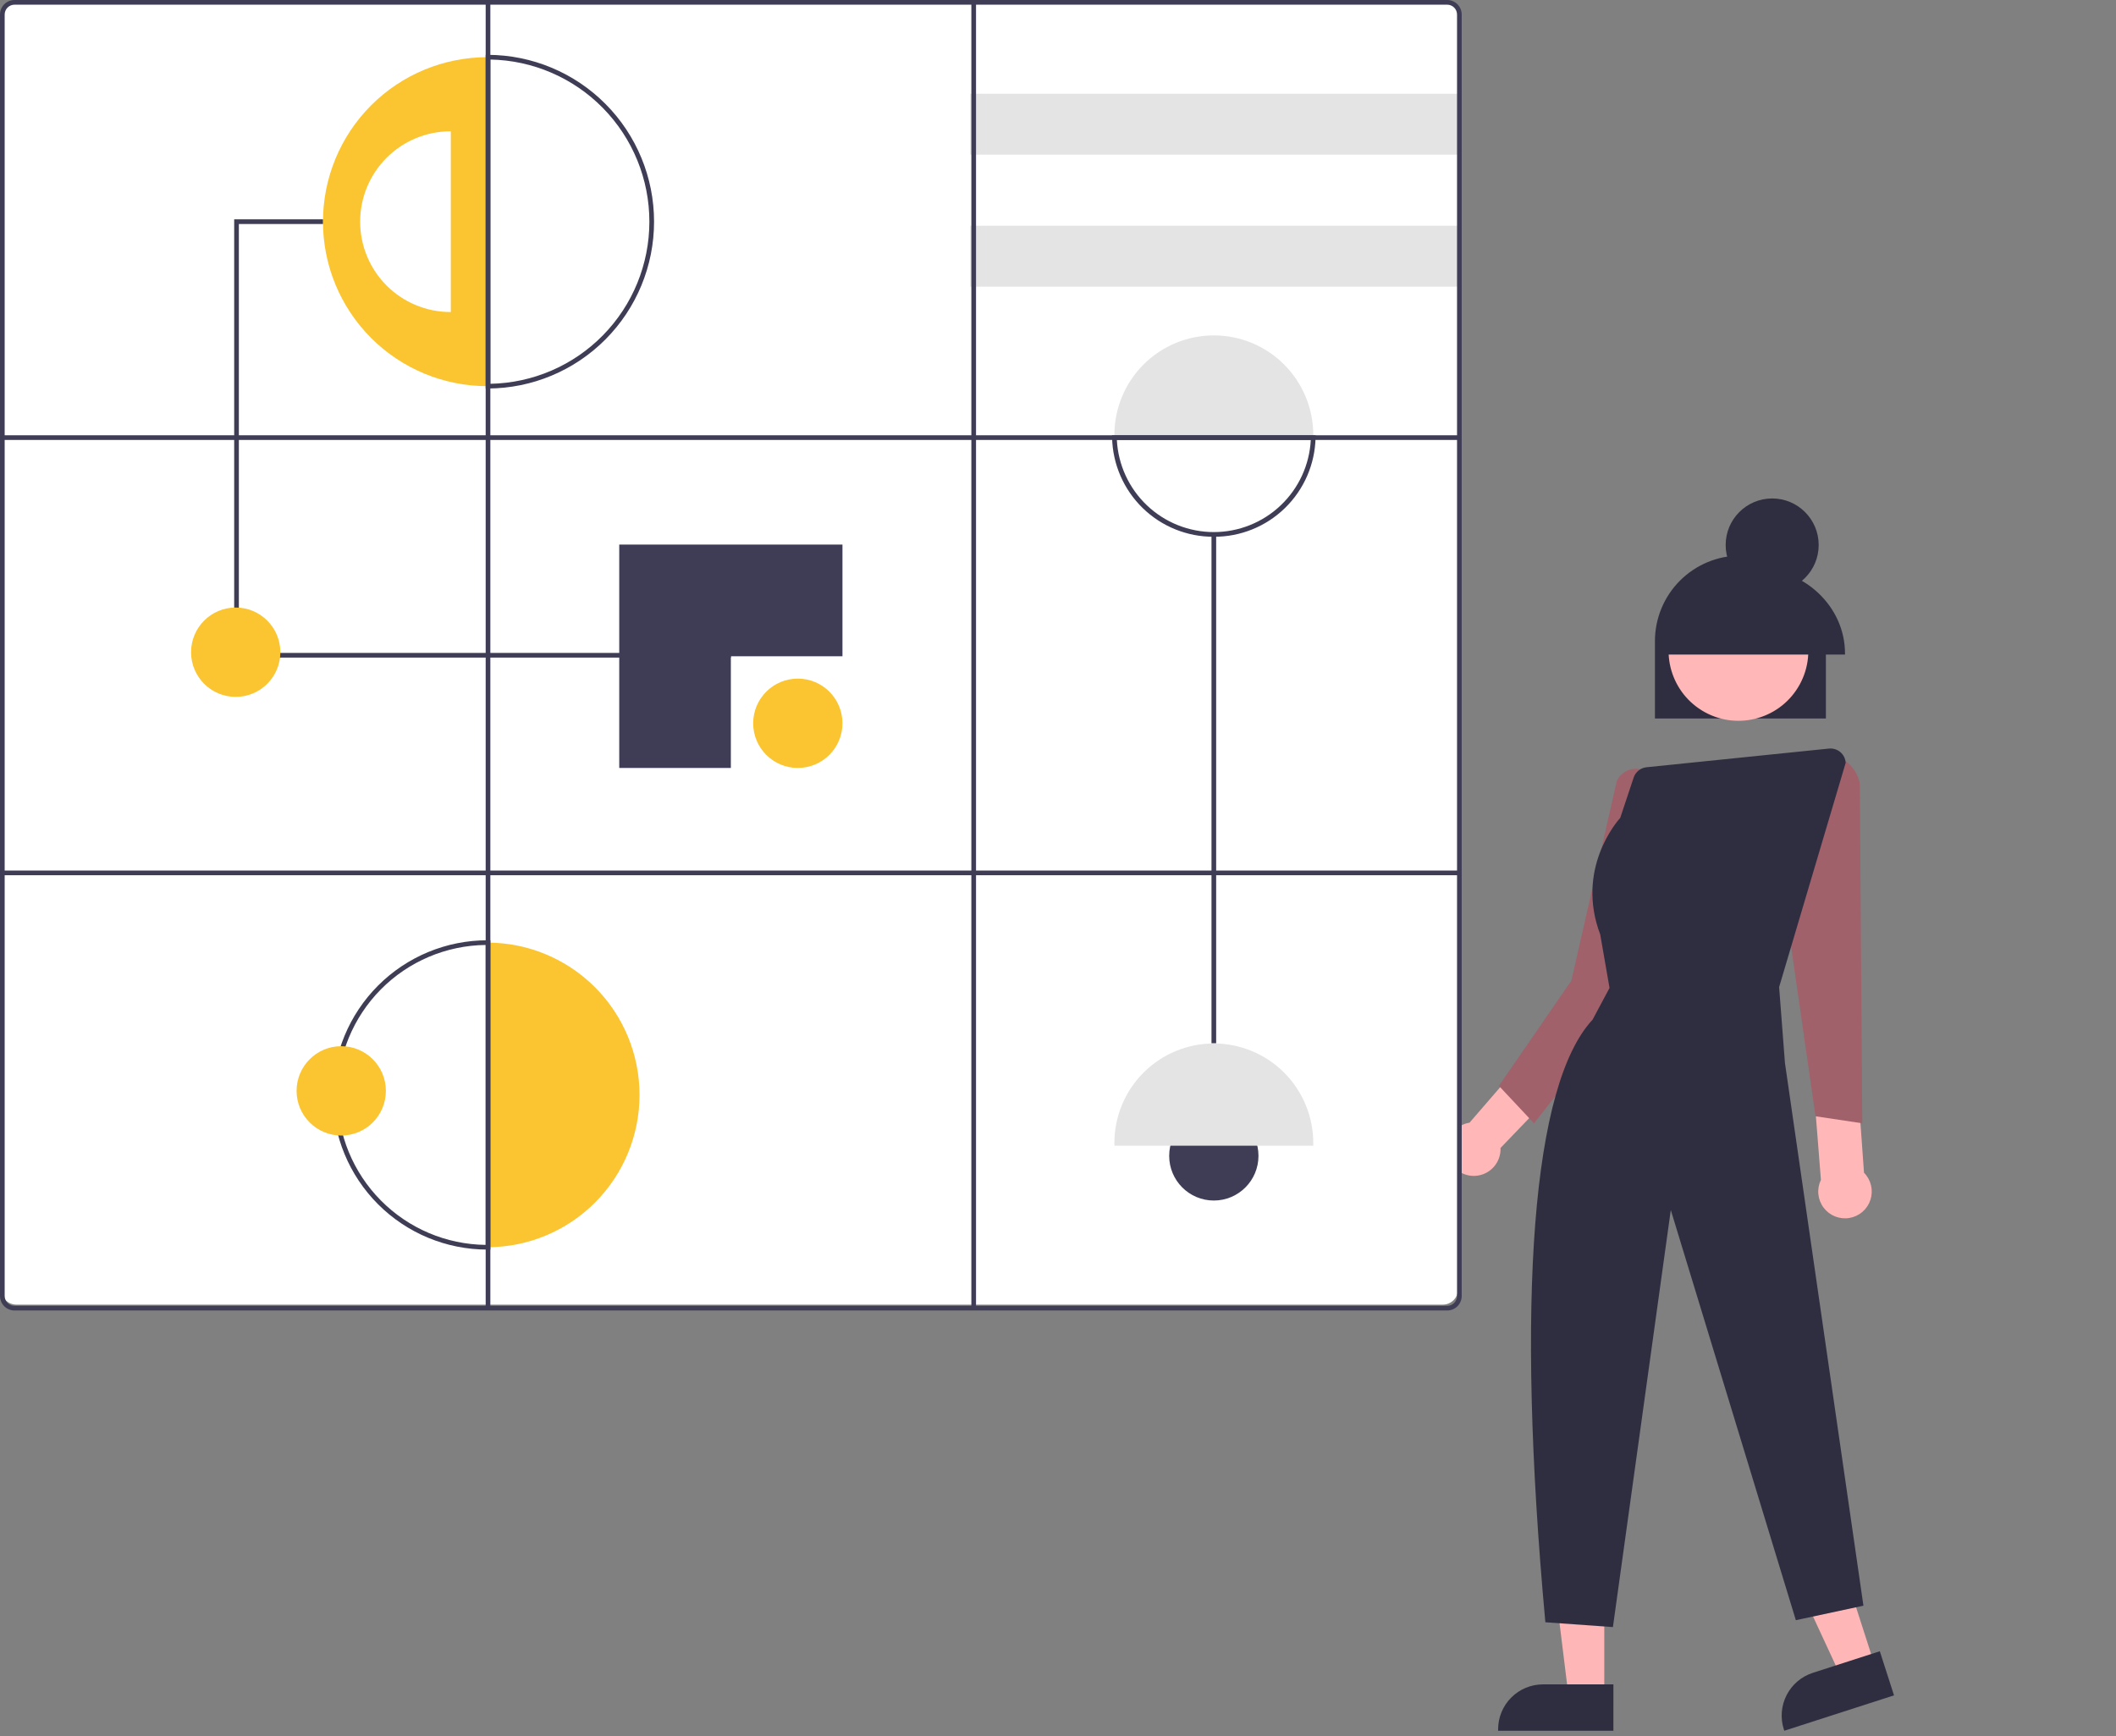 <svg width="301" height="247" viewBox="0 0 301 247" fill="none" xmlns="http://www.w3.org/2000/svg">
<rect x="0" y="0" width="301" height="247" fill="#808080" stroke="none"/>
<g clip-path="url(#clip0_26_336)">
<path d="M228.208 241.26L223.122 241.259L220.703 221.628L228.209 221.628L228.208 241.26Z" fill="#FFB6B6"/>
<path d="M229.505 246.193L213.106 246.193V245.985C213.106 244.291 213.779 242.667 214.976 241.469C216.173 240.271 217.796 239.598 219.489 239.598H219.49L229.506 239.598L229.505 246.193Z" fill="#2F2E41"/>
<path d="M266.676 236.863L261.835 238.424L253.516 220.481L260.66 218.177L266.676 236.863Z" fill="#FFB6B6"/>
<path d="M269.423 241.16L253.814 246.193L253.75 245.996C253.231 244.383 253.373 242.631 254.145 241.123C254.918 239.615 256.257 238.477 257.868 237.957L257.868 237.957L267.402 234.883L269.423 241.16Z" fill="#2F2E41"/>
<path d="M265.155 166.815L263.281 140.794L263.638 132.109L256.333 133.735L259.023 167.831C258.719 168.46 258.593 169.16 258.659 169.856C258.725 170.551 258.981 171.215 259.399 171.775C259.817 172.335 260.38 172.769 261.028 173.029C261.675 173.29 262.382 173.368 263.071 173.253C263.76 173.139 264.404 172.838 264.933 172.382C265.462 171.926 265.856 171.333 266.071 170.669C266.286 170.004 266.314 169.293 266.153 168.613C265.991 167.934 265.646 167.311 265.155 166.815Z" fill="#FFB7B7"/>
<path d="M232.1 143.878L231.635 135.16L226.947 131.348L226.3 139.727L209.041 159.695C208.323 159.81 207.653 160.129 207.11 160.613C206.567 161.098 206.174 161.728 205.978 162.428C205.782 163.129 205.79 163.872 206.002 164.568C206.214 165.264 206.621 165.885 207.174 166.357C207.728 166.829 208.405 167.133 209.126 167.232C209.846 167.331 210.58 167.221 211.24 166.916C211.901 166.61 212.46 166.122 212.851 165.509C213.243 164.896 213.451 164.183 213.451 163.455C213.451 163.404 213.445 163.354 213.443 163.303L232.1 143.878Z" fill="#FFB7B7"/>
<path d="M232.94 141.087L218.211 159.784L213.221 154.458L223.533 139.478L229.994 111.076C230.166 110.712 230.409 110.385 230.71 110.117C231.011 109.849 231.362 109.644 231.744 109.515C232.119 109.387 232.516 109.335 232.911 109.363C233.307 109.392 233.693 109.5 234.046 109.681L234.129 109.723L232.94 141.087Z" fill="#A0616A"/>
<path d="M258.257 158.786L253.578 126.238L253.585 126.208L258.391 107.305L258.841 107.252C260.139 107.109 261.444 107.455 262.501 108.224C263.557 108.993 264.289 110.128 264.553 111.408L264.909 159.784L258.257 158.786Z" fill="#A0616A"/>
<path d="M259.733 102.2H235.414V91.205C235.413 89.606 235.727 88.023 236.337 86.546C236.948 85.069 237.844 83.727 238.973 82.596C240.102 81.466 241.443 80.569 242.919 79.957C244.394 79.345 245.976 79.03 247.573 79.03C249.171 79.03 250.752 79.345 252.228 79.957C253.704 80.569 255.044 81.466 256.174 82.596C257.303 83.727 258.198 85.069 258.809 86.546C259.42 88.023 259.734 89.606 259.733 91.205V102.2Z" fill="#2F2E41"/>
<path d="M256.014 97.355C258.647 92.535 256.877 86.492 252.06 83.857C247.244 81.222 241.205 82.994 238.572 87.814C235.939 92.634 237.709 98.677 242.526 101.312C247.342 103.947 253.381 102.175 256.014 97.355Z" fill="#FFB7B7"/>
<path d="M252.091 84.146C255.745 84.146 258.707 81.182 258.707 77.525C258.707 73.869 255.745 70.904 252.091 70.904C248.437 70.904 245.475 73.869 245.475 77.525C245.475 81.182 248.437 84.146 252.091 84.146Z" fill="#2F2E41"/>
<path d="M262.452 93.111H236.586V92.964C236.586 86.254 242.387 80.796 249.519 80.796C256.65 80.796 262.452 86.254 262.452 92.964V93.111Z" fill="#2F2E41"/>
<path d="M229.437 231.448L219.827 230.761L219.814 230.62C215.602 184.611 217.992 154.223 226.541 145.048L228.954 140.532L227.633 132.932C224.106 123.634 230.03 116.833 230.478 116.339L232.387 110.606C232.519 110.211 232.762 109.863 233.087 109.603C233.411 109.342 233.804 109.181 234.218 109.138L260.169 106.482C260.456 106.453 260.747 106.481 261.023 106.566C261.299 106.65 261.555 106.79 261.777 106.975C261.998 107.16 262.18 107.388 262.312 107.645C262.444 107.902 262.523 108.183 262.545 108.471L262.547 108.502L262.539 108.531L253.079 140.411L253.908 151.199L265.073 228.405L255.457 230.467L255.413 230.32L237.67 172.122L229.437 231.448Z" fill="#2F2E41"/>
<path d="M205.238 185.583H2.328C1.755 185.582 1.206 185.354 0.8 184.948C0.395 184.543 0.167 183.993 0.166 183.419V2.33C0.167 1.757 0.395 1.207 0.8 0.801C1.206 0.395 1.755 0.167 2.328 0.166H205.238C205.811 0.167 206.361 0.395 206.766 0.801C207.172 1.207 207.4 1.757 207.4 2.33V183.419C207.4 183.993 207.172 184.543 206.766 184.948C206.361 185.354 205.811 185.582 205.238 185.583Z" fill="white"/>
<path d="M69.419 8.133V54.931H69.324C63.123 54.931 57.175 52.466 52.79 48.078C48.405 43.689 45.942 37.738 45.942 31.532C45.942 25.326 48.405 19.374 52.79 14.986C57.175 10.598 63.123 8.133 69.324 8.133H69.419Z" fill="#FBC531"/>
<path d="M64.128 18.68V44.384H64.076C60.669 44.384 57.403 43.03 54.995 40.62C52.586 38.209 51.233 34.94 51.233 31.532C51.233 28.123 52.586 24.854 54.995 22.444C57.403 20.034 60.669 18.68 64.076 18.68H64.128Z" fill="white"/>
<path d="M103.964 93.54H33.312V31.199H45.942V31.865H33.978V92.875H103.964V93.54Z" fill="#3F3D56"/>
<path d="M113.49 109.24C116.997 109.24 119.84 106.395 119.84 102.885C119.84 99.375 116.997 96.53 113.49 96.53C109.982 96.53 107.139 99.375 107.139 102.885C107.139 106.395 109.982 109.24 113.49 109.24Z" fill="#FBC531"/>
<path d="M172.666 170.772C176.174 170.772 179.017 167.926 179.017 164.416C179.017 160.906 176.174 158.061 172.666 158.061C169.159 158.061 166.316 160.906 166.316 164.416C166.316 167.926 169.159 170.772 172.666 170.772Z" fill="#3F3D56"/>
<path d="M33.529 99.13C37.037 99.13 39.88 96.284 39.88 92.774C39.88 89.264 37.037 86.419 33.529 86.419C30.022 86.419 27.179 89.264 27.179 92.774C27.179 96.284 30.022 99.13 33.529 99.13Z" fill="#FBC531"/>
<path d="M103.964 93.352H119.84V77.464H88.087V109.24H103.964V93.352Z" fill="#3F3D56"/>
<path d="M207.595 13.332H138.026V21.999H207.595V13.332Z" fill="#E4E4E4"/>
<path d="M207.595 32.11H138.026V40.776H207.595V32.11Z" fill="#E4E4E4"/>
<path d="M186.811 61.864C186.811 61.994 186.808 62.121 186.805 62.248H158.527C158.525 62.121 158.522 61.994 158.522 61.864C158.522 58.11 160.012 54.51 162.665 51.855C165.317 49.2 168.915 47.709 172.666 47.709C176.418 47.709 180.016 49.2 182.668 51.855C185.321 54.51 186.811 58.11 186.811 61.864Z" fill="#E4E4E4"/>
<path d="M186.811 162.588C186.811 162.718 186.808 162.845 186.805 162.972H158.527C158.525 162.845 158.522 162.718 158.522 162.588C158.522 158.834 160.012 155.233 162.665 152.579C165.317 149.924 168.915 148.433 172.666 148.433C176.418 148.433 180.016 149.924 182.668 152.579C185.321 155.233 186.811 158.834 186.811 162.588Z" fill="#E4E4E4"/>
<path d="M172.999 76.019H172.334V148.396H172.999V76.019Z" fill="#3F3D56"/>
<path d="M90.974 155.75C90.974 161.48 88.706 166.976 84.666 171.036C80.627 175.097 75.144 177.39 69.419 177.416V134.084C75.144 134.109 80.627 136.403 84.666 140.464C88.706 144.524 90.974 150.02 90.974 155.75Z" fill="#FBC531"/>
<path d="M205.863 186.415H2.065C1.517 186.414 0.992 186.197 0.605 185.809C0.218 185.422 0.001 184.897 0 184.349V2.066C0.001 1.518 0.218 0.993 0.605 0.606C0.992 0.219 1.517 0.001 2.065 0H205.863C206.41 0.001 206.935 0.219 207.322 0.606C207.709 0.993 207.927 1.518 207.928 2.066V184.349C207.927 184.897 207.709 185.422 207.322 185.809C206.935 186.197 206.41 186.414 205.863 186.415ZM2.065 0.666C1.694 0.666 1.338 0.814 1.076 1.076C0.813 1.339 0.666 1.695 0.665 2.066V184.349C0.666 184.72 0.813 185.076 1.076 185.339C1.338 185.601 1.694 185.749 2.065 185.749H205.863C206.234 185.749 206.59 185.601 206.852 185.339C207.114 185.076 207.262 184.72 207.262 184.349V2.066C207.262 1.695 207.114 1.339 206.852 1.076C206.59 0.814 206.234 0.666 205.863 0.666H2.065Z" fill="#3F3D56"/>
<path d="M69.087 55.265V7.798L69.421 7.8C75.694 7.825 81.701 10.336 86.128 14.784C90.555 19.232 93.04 25.254 93.04 31.532C93.04 37.81 90.555 43.832 86.128 48.279C81.701 52.727 75.694 55.239 69.421 55.264L69.087 55.265ZM69.752 8.469V54.594C75.79 54.482 81.543 52.003 85.773 47.69C90.003 43.377 92.373 37.575 92.373 31.532C92.373 25.488 90.003 19.686 85.773 15.373C81.543 11.061 75.79 8.581 69.752 8.469Z" fill="#3F3D56"/>
<path d="M69.752 177.749H69.324C63.494 177.749 57.902 175.431 53.78 171.305C49.657 167.18 47.341 161.584 47.341 155.75C47.341 149.915 49.657 144.32 53.78 140.194C57.902 136.069 63.494 133.751 69.324 133.751H69.752L69.752 177.749ZM69.087 134.418C63.474 134.481 58.113 136.756 54.166 140.749C50.22 144.743 48.007 150.133 48.007 155.75C48.007 161.367 50.22 166.757 54.166 170.75C58.113 174.744 63.474 177.019 69.087 177.082V134.418Z" fill="#3F3D56"/>
<path d="M172.666 76.352C168.889 76.372 165.255 74.906 162.547 72.269C159.84 69.633 158.277 66.037 158.195 62.257L158.186 61.916H187.147L187.138 62.257C187.056 66.037 185.492 69.633 182.785 72.269C180.078 74.906 176.444 76.372 172.666 76.352ZM158.873 62.581C159.057 66.118 160.59 69.45 163.157 71.888C165.723 74.327 169.127 75.686 172.666 75.686C176.205 75.686 179.61 74.327 182.176 71.888C184.743 69.45 186.276 66.118 186.459 62.581H158.873Z" fill="#3F3D56"/>
<path d="M207.595 123.833H0.333V124.499H207.595V123.833Z" fill="#3F3D56"/>
<path d="M207.595 61.916H0.333V62.581H207.595V61.916Z" fill="#3F3D56"/>
<path d="M138.84 0.333H138.175V186.082H138.84V0.333Z" fill="#3F3D56"/>
<path d="M69.752 0.333H69.087V186.082H69.752V0.333Z" fill="#3F3D56"/>
<path d="M48.54 161.527C52.047 161.527 54.891 158.682 54.891 155.172C54.891 151.662 52.047 148.817 48.54 148.817C45.032 148.817 42.189 151.662 42.189 155.172C42.189 158.682 45.032 161.527 48.54 161.527Z" fill="#FBC531"/>
</g>
<defs>
<clipPath id="clip0_26_336">
<rect width="301" height="247" fill="white"/>
</clipPath>
</defs>
</svg>
